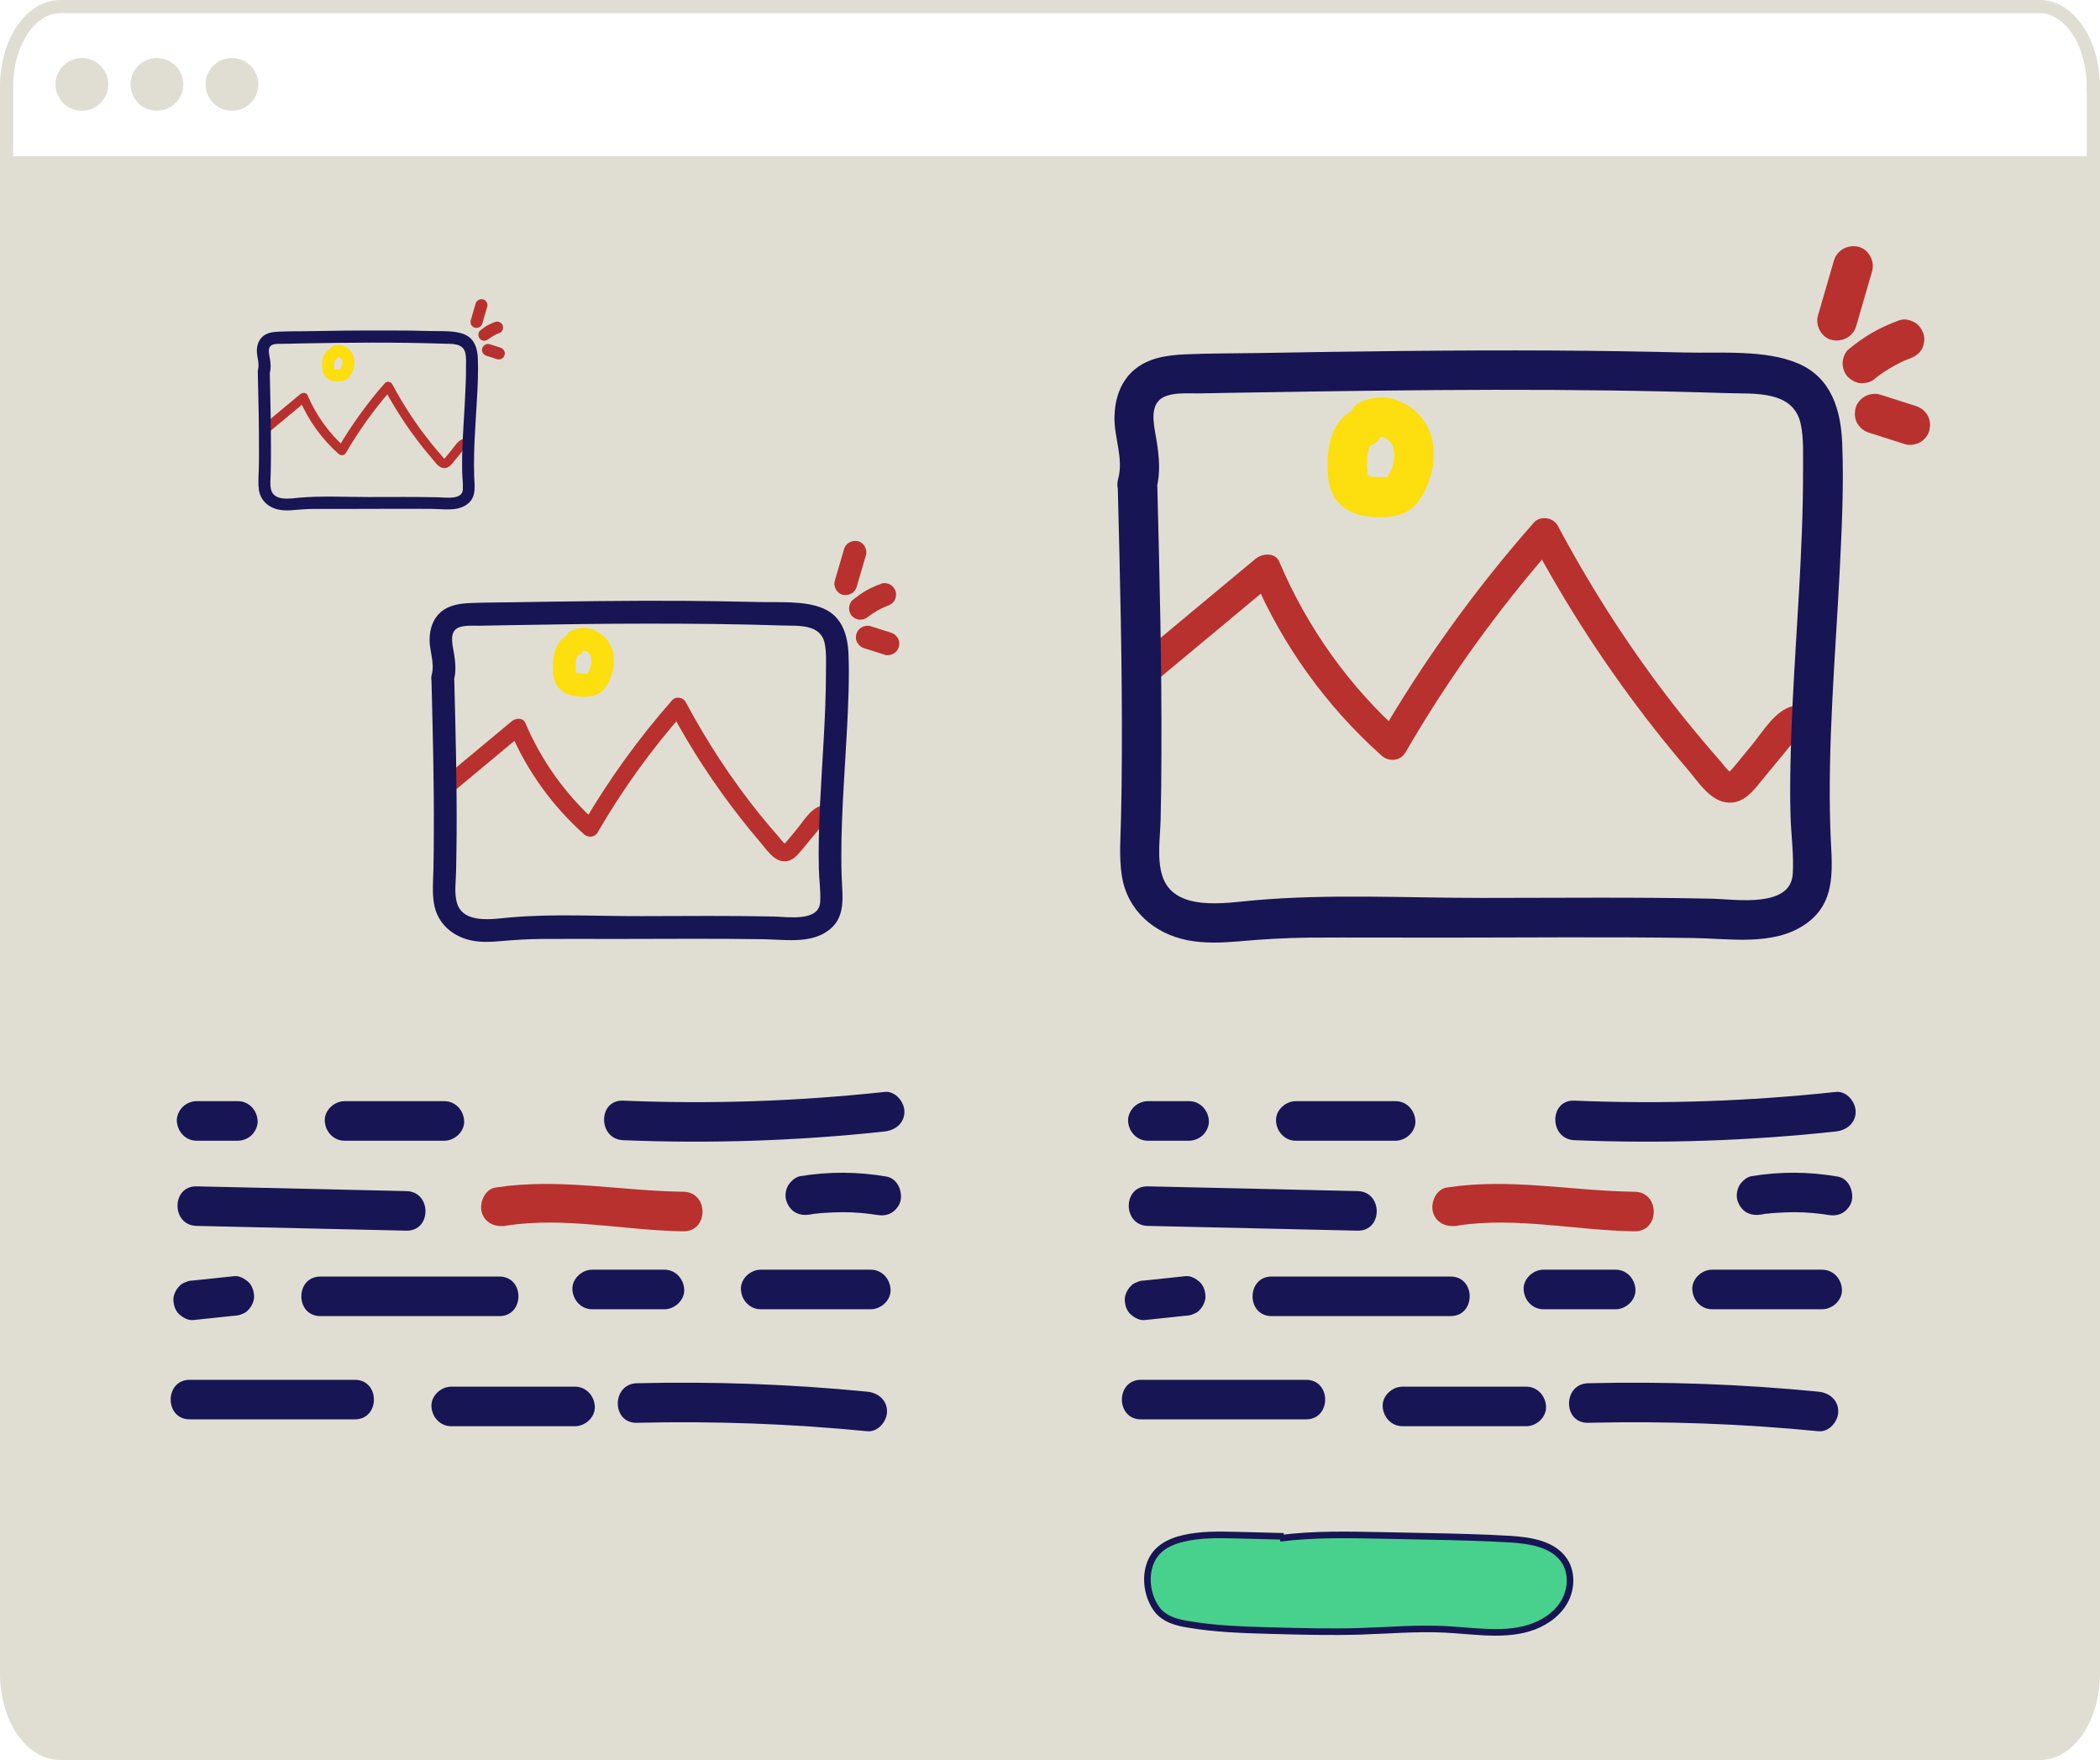 <?xml version="1.0" encoding="UTF-8"?>
<svg id="Calque_1" data-name="Calque 1" xmlns="http://www.w3.org/2000/svg" xmlns:xlink="http://www.w3.org/1999/xlink" viewBox="0 0 159.26 133.46">
  <defs>
    <clipPath id="clippath">
      <rect x="86.25" y="27.94" width="51.62" height="42.15" rx="5.39" ry="5.39" style="fill: none; stroke-width: 0px;"/>
    </clipPath>
    <clipPath id="clippath-1">
      <rect x="20.05" y="25.5" width="15.68" height="12.8" rx="5.39" ry="5.39" style="fill: none; stroke-width: 0px;"/>
    </clipPath>
    <clipPath id="clippath-2">
      <rect x="33.62" y="46.35" width="29.73" height="24.27" rx="5.39" ry="5.39" style="fill: none; stroke-width: 0px;"/>
    </clipPath>
    <filter id="drop-shadow-1" filterUnits="userSpaceOnUse">
      <feOffset dx="2" dy="2"/>
      <feGaussianBlur result="blur" stdDeviation="0"/>
      <feFlood flood-color="#000" flood-opacity="1"/>
      <feComposite in2="blur" operator="in"/>
      <feComposite in="SourceGraphic"/>
    </filter>
  </defs>
  <g id="Navigateur">
    <g>
      <path d="M158.76,12.35v114.55c0,3.35-1.82,6.06-4.07,6.06H4.57c-2.25,0-4.07-2.71-4.07-6.06V12.35h158.26Z" style="fill: #e0ded3; stroke: #e0ded3; stroke-miterlimit: 10;"/>
      <path d="M158.76,6.56v5.79H.5v-5.79C.5,3.21,2.32.5,4.57.5h150.11c2.25,0,4.07,2.71,4.07,6.06Z" style="fill: none; stroke: #e0ded3; stroke-miterlimit: 10;"/>
      <circle cx="6.21" cy="6.4" r="2" style="fill: #e0ded3; stroke-width: 0px;"/>
      <circle cx="11.9" cy="6.4" r="2" style="fill: #e0ded3; stroke-width: 0px;"/>
      <circle cx="17.59" cy="6.4" r="2" style="fill: #e0ded3; stroke-width: 0px;"/>
    </g>
  </g>
  <g>
    <rect x="86.25" y="27.94" width="51.62" height="42.15" rx="5.39" ry="5.39" style="fill: none; stroke: #181554; stroke-miterlimit: 10;"/>
    <g>
      <path d="M102.62,31.13c-1.48.68-1.93,2.44-1.94,3.93,0,.85.03,1.79.46,2.55s1.23,1.27,2.08,1.46c.71.16,1.47.19,2.19.11.67-.07,1.24-.27,1.75-.72.34-.29.6-.68.81-1.07.84-1.6,1.13-3.64.16-5.26-.51-.85-1.3-1.45-2.22-1.79s-1.92-.23-2.81.18c-.71.33-.95,1.41-.54,2.05.47.73,1.29.89,2.05.54-.43.2-.09.05.04,0,.06-.02.25-.04-.01,0s-.07,0,0,.01.13,0,.19,0c.14,0,.12.09-.17-.03.11.05.26.06.38.1.13.04.1.11-.14-.06.04.03.1.05.14.07.09.05.18.11.27.17.2.12-.1-.07-.11-.09.03.04.08.07.12.11.05.05.1.09.14.14.16.18-.01,0-.06-.09.06.1.13.2.19.3.15.28-.09-.29.03.06.05.14.08.28.11.42.05.22-.07-.06-.01-.11-.02.02.02.26.02.29,0,.13,0,.26-.01.39,0,.12-.07.21.02-.11-.02.06-.02.13-.03.19-.03.13-.06.26-.09.38-.01.05-.11.46-.16.47,0,0,.14-.29.03-.09-.04.07-.07.15-.11.22-.06.11-.12.22-.19.32-.16.24-.01-.06.04-.05,0,0-.13.14-.13.13,0-.03.31-.2.09-.07-.24.14.31-.11,0-.01-.21.07.05-.09.11,0,0,0-.21.01-.2.01-.12,0-.24,0-.36,0-.24,0-.5-.05-.74-.03.35-.02.27.04.11.01-.05,0-.11-.02-.16-.03-.11-.02-.23-.09-.34-.1.03,0,.33.18.15.06-.04-.03-.09-.05-.13-.08-.14-.08.02-.1.13.1-.03-.02-.05-.05-.08-.08-.08-.08-.04-.03.11.16,0-.02-.09-.13-.08-.13.03,0,.1.35.03.08-.02-.07-.03-.13-.05-.2-.07-.25.02.05.01.1.03-.11-.02-.31-.03-.42s-.01-.23-.01-.35c0-.27,0-.53.03-.8,0-.05.01-.11.02-.16-.03.46-.03.21,0,.09s.05-.25.09-.37c.01-.05.03-.09.05-.14.08-.26-.17.32-.04.09.02-.04.04-.08.07-.13.08-.13.22-.2-.07.07.05-.05.32-.3.1-.13s-.02.02.02,0c.06-.04.13-.07.2-.1.71-.33.95-1.42.54-2.05-.48-.74-1.29-.89-2.05-.54h0Z" style="fill: #fdde0e; stroke-width: 0px;"/>
      <g style="clip-path: url(#clippath);">
        <path d="M87.71,51.6c3.05-2.54,6.1-5.07,9.14-7.61l-1.8-.23c2.2,5.17,5.54,9.8,9.73,13.54.54.48,1.41.43,1.8-.23,3.27-5.64,7.08-10.93,11.39-15.82l-1.8-.23c2.66,4.99,5.76,9.74,9.25,14.19.84,1.07,1.7,2.12,2.59,3.16.76.89,1.62,2.28,2.88,2.47,1.34.21,2.13-.95,2.88-1.86.48-.58.95-1.15,1.43-1.73.27-.33.53-.66.81-.98.1-.12.2-.23.31-.34.34-.14.33-.24-.04-.31.27,1.44,2.48.83,2.2-.61-.21-1.13-1.45-1.75-2.53-1.47-1.36.36-2.25,1.94-3.09,2.95-.48.57-.94,1.17-1.43,1.73-.11.13-.22.26-.34.37.23.06.28.04.13-.06-.27-.16-.5-.53-.71-.77-.94-1.06-1.85-2.15-2.74-3.25-3.67-4.56-6.88-9.49-9.64-14.66-.33-.62-1.32-.77-1.8-.23-4.43,5.03-8.37,10.49-11.74,16.29l1.8-.23c-4.07-3.62-7.24-8.07-9.37-13.08-.31-.74-1.3-.64-1.8-.23-3.05,2.54-6.1,5.07-9.14,7.61-1.13.94.49,2.55,1.62,1.62h0Z" style="fill: #b8312e; stroke-width: 0px;"/>
      </g>
    </g>
    <path d="M87.69,37.1c.34-1.25.22-2.44.02-3.71-.13-.85-.52-2.24.14-2.98s2.25-.56,3.16-.58c1.57-.03,3.14-.06,4.71-.08,5.87-.1,11.75-.18,17.62-.19s11.75.06,17.62.25c2.07.07,5.04-.24,5.6,2.33.25,1.15.17,2.38.18,3.55,0,1.55-.03,3.1-.09,4.65-.21,5.8-.74,11.58-.86,17.38-.03,1.39-.04,2.77,0,4.16s.26,2.94.17,4.38c-.15,2.62-4.35,1.93-6.05,1.89-5.82-.13-11.65-.06-17.47-.06s-11.6-.32-17.32.18c-2.16.19-6.12.92-6.98-1.88-.41-1.32-.15-2.92-.12-4.27.04-1.66.06-3.33.06-4.99.03-6.74-.14-13.48-.31-20.22-.05-1.93-3.05-1.93-3,0,.17,6.74.34,13.48.31,20.22,0,1.58-.03,3.16-.06,4.74s-.17,3.05.06,4.55c.41,2.61,2.44,4.38,4.99,4.88,1.3.25,2.6.19,3.91.08,1.76-.16,3.52-.26,5.29-.28,3.25-.02,6.5,0,9.76,0,6.47,0,12.95-.07,19.42.03,2.73.04,6.01.61,8.41-1.01,2.59-1.74,2.03-4.55,1.95-7.26-.21-6.53.38-13.05.71-19.57.16-3.21.32-6.46.19-9.68-.1-2.52-.82-4.96-3.32-6.04s-5.9-.77-8.65-.84c-3.31-.08-6.62-.13-9.92-.15-7.45-.04-14.89.06-22.34.19-1.86.03-3.73.02-5.59.1-1.38.06-2.81.26-3.89,1.19-1.03.88-1.44,2.18-1.48,3.5-.05,1.59.71,3.18.28,4.75-.51,1.87,2.39,2.66,2.89.8h0Z" style="fill: #181554; stroke-width: 0px;"/>
    <path d="M140.77,24.73c.4-1.39.81-2.78,1.21-4.17.22-.75-.27-1.67-1.05-1.85s-1.61.24-1.85,1.05l-1.21,4.17c-.22.75.27,1.67,1.05,1.85s1.61-.24,1.85-1.05h0Z" style="fill: #b8312e; stroke-width: 0px;"/>
    <path d="M142.3,28.63c.09-.07.17-.14.26-.21l-.3.23c.74-.57,1.55-1.04,2.41-1.41l-.36.15c.17-.07.35-.14.52-.2.37-.14.69-.34.9-.69.19-.32.27-.8.15-1.16s-.34-.71-.69-.9-.78-.29-1.16-.15c-.7.26-1.39.56-2.03.93s-1.25.81-1.82,1.28c-.28.23-.44.71-.44,1.06,0,.37.16.81.44,1.06s.66.46,1.06.44l.4-.05c.25-.07.47-.2.66-.39h0Z" style="fill: #b8312e; stroke-width: 0px;"/>
    <path d="M141.77,32.82l2.7.86c.36.12.83.04,1.16-.15s.61-.54.69-.9c.09-.38.07-.81-.15-1.16s-.51-.57-.9-.69l-2.7-.86c-.36-.12-.83-.04-1.16.15s-.61.54-.69.9c-.09.38-.07.81.15,1.16s.51.57.9.69h0Z" style="fill: #b8312e; stroke-width: 0px;"/>
  </g>
  <g>
    <g>
      <path d="M25.02,26.47c-.45.21-.59.74-.59,1.19,0,.26,0,.54.14.77s.37.39.63.44c.21.05.45.06.67.03.2-.02.38-.08.53-.22.1-.09.18-.21.25-.32.25-.48.34-1.11.05-1.6-.15-.26-.39-.44-.67-.54s-.58-.07-.85.06c-.22.1-.29.43-.16.62.14.22.39.27.62.16-.13.06-.03.01.01,0,.02,0,.08-.01,0,0s-.02,0,0,0,.04,0,.06,0c.04,0,.04.03-.05,0,.03.01.08.02.11.03.04.01.03.03-.04-.02.01,0,.03.02.04.02.03.02.06.03.08.05.06.04-.03-.02-.03-.03,0,.01.03.02.04.03.01.01.03.03.04.04.05.05,0,0-.02-.03.02.03.04.06.06.09.04.08-.03-.09,0,.02.01.04.02.08.03.13.01.07-.02-.02,0-.03,0,0,0,.08,0,.09,0,.04,0,.08,0,.12,0,.04-.02.06,0-.03,0,.02,0,.04-.01.06,0,.04-.02.08-.03.12,0,.01-.03.14-.05.14,0,0,.04-.09.01-.03-.01.02-.02.04-.03.07-.02.03-.04.07-.06.1-.05.07,0-.02.01-.01,0,0-.04.04-.04.04,0,0,.09-.06.03-.02-.07.04.09-.03,0,0-.06.02.02-.03.03,0,0,0-.06,0-.06,0-.04,0-.07,0-.11,0-.07,0-.15-.01-.22,0,.11,0,.08.01.03,0-.02,0-.03,0-.05,0-.03,0-.07-.03-.1-.03,0,0,.1.05.05.02-.01,0-.03-.02-.04-.02-.04-.02,0-.03.04.03,0,0-.02-.02-.02-.02-.02-.03-.01,0,.03.05,0,0-.03-.04-.03-.04,0,0,.03.11.01.02,0-.02,0-.04-.01-.06-.02-.08,0,.02,0,.03,0-.03,0-.09,0-.13s0-.07,0-.11c0-.08,0-.16,0-.24,0-.02,0-.03,0-.05,0,.14,0,.06,0,.03s.02-.08.03-.11c0-.01,0-.03.01-.04.02-.08-.05.1-.01.03,0-.01.01-.03.02-.04.02-.04.07-.06-.02.02.02-.02.1-.09.03-.04s0,0,0,0c.02-.01.04-.02.06-.03.22-.1.29-.43.16-.62-.14-.22-.39-.27-.62-.16h0Z" style="fill: #fdde0e; stroke-width: 0px;"/>
      <g style="clip-path: url(#clippath-1);">
        <path d="M20.49,32.69c.93-.77,1.85-1.54,2.78-2.31l-.55-.07c.67,1.57,1.68,2.98,2.96,4.11.17.15.43.13.55-.07.99-1.71,2.15-3.32,3.46-4.81l-.55-.07c.81,1.52,1.75,2.96,2.81,4.31.26.33.52.65.79.96.23.27.49.69.87.75.41.06.65-.29.87-.57.14-.17.29-.35.43-.52.08-.1.16-.2.25-.3.03-.04.06-.07.09-.1.1-.04.1-.07-.01-.09.08.44.75.25.67-.18-.06-.34-.44-.53-.77-.45-.41.11-.68.59-.94.9-.14.17-.28.35-.43.52-.03.04-.07.08-.1.11.07.02.08.01.04-.02-.08-.05-.15-.16-.21-.23-.28-.32-.56-.65-.83-.99-1.12-1.39-2.09-2.88-2.93-4.45-.1-.19-.4-.23-.55-.07-1.35,1.53-2.54,3.19-3.57,4.95l.55-.07c-1.24-1.1-2.2-2.45-2.85-3.97-.1-.22-.39-.2-.55-.07-.93.77-1.85,1.54-2.78,2.31-.34.29.15.78.49.49h0Z" style="fill: #b8312e; stroke-width: 0px;"/>
      </g>
    </g>
    <path d="M20.46,28.28c.1-.38.07-.74,0-1.13-.04-.26-.16-.68.04-.9s.68-.17.96-.18c.48,0,.95-.02,1.43-.03,1.78-.03,3.57-.06,5.35-.06s3.57.02,5.35.08c.63.02,1.53-.07,1.7.71.08.35.05.72.05,1.08,0,.47,0,.94-.03,1.41-.06,1.76-.22,3.52-.26,5.28,0,.42-.01.84,0,1.26s.08.89.05,1.33c-.05.8-1.32.59-1.84.58-1.77-.04-3.54-.02-5.31-.02s-3.52-.1-5.26.05c-.66.06-1.86.28-2.12-.57-.12-.4-.04-.89-.04-1.3.01-.51.02-1.01.02-1.52,0-2.05-.04-4.09-.09-6.14-.01-.59-.93-.59-.91,0,.05,2.05.1,4.09.09,6.14,0,.48,0,.96-.02,1.44s-.05.93.02,1.38c.12.79.74,1.33,1.52,1.48.39.08.79.06,1.19.02.54-.05,1.07-.08,1.61-.08.99,0,1.98,0,2.96,0,1.97,0,3.93-.02,5.9,0,.83.01,1.82.19,2.55-.31.79-.53.62-1.38.59-2.2-.06-1.98.11-3.97.22-5.95.05-.98.1-1.96.06-2.94-.03-.77-.25-1.51-1.01-1.83s-1.79-.23-2.63-.26c-1-.03-2.01-.04-3.01-.04-2.26-.01-4.52.02-6.78.06-.57,0-1.13,0-1.7.03-.42.02-.85.08-1.18.36-.31.27-.44.66-.45,1.06-.01.48.21.97.09,1.44-.15.57.72.81.88.24h0Z" style="fill: #181554; stroke-width: 0px;"/>
    <path d="M36.58,24.53l.37-1.27c.07-.23-.08-.51-.32-.56s-.49.07-.56.32l-.37,1.27c-.07.23.08.51.32.56s.49-.07.56-.32h0Z" style="fill: #b8312e; stroke-width: 0px;"/>
    <path d="M37.05,25.71s.05-.04.08-.06l-.09.07c.23-.17.47-.32.73-.43l-.11.05c.05-.02.11-.04.16-.06.11-.04.21-.1.27-.21.06-.1.08-.24.05-.35s-.1-.22-.21-.27-.24-.09-.35-.05c-.21.08-.42.17-.62.28s-.38.25-.55.39c-.09.07-.13.22-.13.32,0,.11.05.25.13.32s.2.14.32.13l.12-.02c.08-.02.14-.06.2-.12h0Z" style="fill: #b8312e; stroke-width: 0px;"/>
    <path d="M36.89,26.98l.82.26c.11.04.25.01.35-.05s.18-.16.21-.27c.03-.12.02-.25-.05-.35s-.16-.17-.27-.21l-.82-.26c-.11-.04-.25-.01-.35.05s-.18.16-.21.27c-.03.12-.02.25.05.35s.16.17.27.21h0Z" style="fill: #b8312e; stroke-width: 0px;"/>
  </g>
  <g>
    <g>
      <path d="M43.05,48.18c-.85.39-1.11,1.41-1.12,2.26,0,.49.01,1.03.26,1.47s.71.73,1.2.84c.41.09.85.11,1.26.07.39-.04.71-.16,1.01-.41.19-.17.35-.39.46-.62.48-.92.65-2.1.09-3.03-.29-.49-.75-.84-1.28-1.03s-1.11-.13-1.62.1c-.41.19-.55.81-.31,1.18.27.42.74.52,1.18.31-.25.12-.05.03.03,0,.04-.01.14-.02,0,0s-.04,0,0,0,.07,0,.11,0c.08,0,.07.05-.1-.01.06.03.15.04.22.06.08.02.06.07-.08-.04.02.02.06.03.08.04.05.03.1.06.16.1.11.07-.06-.04-.07-.05.02.02.05.04.07.06.03.03.05.05.08.08.09.1,0,0-.03-.05.03.06.08.11.11.17.08.16-.05-.17.02.04.03.08.04.16.06.24.03.13-.04-.04,0-.06-.01.01,0,.15,0,.17,0,.08,0,.15,0,.22,0,.07-.04.12.01-.06-.01.03-.01.08-.02.11-.01.07-.03.15-.05.22,0,.03-.07.26-.09.27,0,0,.08-.17.02-.05-.02.04-.04.09-.06.13-.03.06-.07.13-.11.18-.09.14,0-.03.02-.03,0,0-.08.08-.07.07,0-.01.18-.12.05-.04-.14.08.18-.06,0,0-.12.04.03-.05.06,0,0,0-.12,0-.11,0-.07,0-.14,0-.21,0-.14,0-.29-.03-.43-.02.2-.01.16.02.07,0-.03,0-.06-.01-.09-.02-.06-.01-.13-.05-.2-.06.02,0,.19.1.09.03-.02-.02-.05-.03-.07-.04-.08-.04.01-.06.07.06-.02-.01-.03-.03-.05-.04-.05-.05-.02-.02.07.09,0,0-.05-.08-.05-.08.02,0,.06.2.02.05,0-.04-.02-.08-.03-.11-.04-.15.01.03,0,.05.02-.06-.01-.18-.02-.24s0-.13,0-.2c0-.15,0-.31.02-.46,0-.03,0-.06,0-.09-.01.26-.02.12,0,.05s.03-.14.05-.21c0-.03.02-.05.03-.08.05-.15-.1.18-.02.05.01-.02.03-.05.04-.07.04-.07.13-.12-.04.04.03-.03.18-.17.06-.07s-.01.01.01,0c.04-.02.07-.04.11-.06.41-.19.55-.82.31-1.18-.27-.42-.74-.51-1.18-.31h0Z" style="fill: #fdde0e; stroke-width: 0px;"/>
      <g style="clip-path: url(#clippath-2);">
        <path d="M34.46,59.97c1.75-1.46,3.51-2.92,5.26-4.38l-1.03-.13c1.27,2.98,3.19,5.65,5.6,7.8.31.28.81.25,1.03-.13,1.88-3.25,4.08-6.3,6.56-9.11l-1.03-.13c1.53,2.88,3.32,5.61,5.33,8.17.48.62.98,1.22,1.49,1.82.44.51.94,1.31,1.66,1.42.77.12,1.22-.55,1.66-1.07.27-.33.55-.66.82-.99.16-.19.31-.38.47-.56.06-.07.11-.13.18-.2.2-.08.19-.14-.02-.18.16.83,1.43.48,1.27-.35-.12-.65-.84-1.01-1.45-.84-.78.21-1.3,1.12-1.78,1.7-.27.33-.54.67-.82.99-.06.08-.13.15-.2.21.13.03.16.02.08-.03-.16-.09-.29-.31-.41-.44-.54-.61-1.07-1.24-1.58-1.87-2.11-2.63-3.96-5.47-5.55-8.44-.19-.36-.76-.45-1.03-.13-2.55,2.9-4.82,6.04-6.76,9.38l1.03-.13c-2.34-2.09-4.17-4.65-5.4-7.53-.18-.43-.75-.37-1.03-.13-1.75,1.46-3.51,2.92-5.26,4.38-.65.54.28,1.47.93.93h0Z" style="fill: #b8312e; stroke-width: 0px;"/>
      </g>
    </g>
    <path d="M34.41,51.62c.2-.72.13-1.41.01-2.13-.08-.49-.3-1.29.08-1.71s1.3-.32,1.82-.33c.9-.02,1.81-.03,2.71-.05,3.38-.06,6.76-.11,10.15-.11,3.38,0,6.76.03,10.14.14,1.19.04,2.9-.14,3.22,1.34.14.66.1,1.37.1,2.04,0,.89-.02,1.79-.05,2.68-.12,3.34-.42,6.67-.49,10.01-.02.8-.02,1.6,0,2.39s.15,1.69.1,2.52c-.09,1.51-2.5,1.11-3.49,1.09-3.35-.07-6.71-.04-10.06-.03s-6.68-.19-9.97.1c-1.25.11-3.52.53-4.02-1.08-.23-.76-.08-1.68-.07-2.46.02-.96.03-1.92.04-2.87.02-3.88-.08-7.76-.18-11.64-.03-1.11-1.76-1.11-1.73,0,.1,3.88.2,7.76.18,11.64,0,.91-.01,1.82-.03,2.73s-.1,1.76.04,2.62c.24,1.5,1.41,2.52,2.87,2.81.75.15,1.5.11,2.25.04,1.02-.09,2.02-.15,3.04-.16,1.87-.01,3.74,0,5.62,0,3.73,0,7.46-.04,11.18.02,1.57.02,3.46.35,4.84-.58,1.49-1,1.17-2.62,1.12-4.18-.12-3.76.22-7.52.41-11.27.09-1.85.18-3.72.11-5.57-.06-1.45-.47-2.86-1.91-3.48s-3.4-.44-4.98-.49c-1.9-.05-3.81-.07-5.71-.09-4.29-.02-8.57.04-12.86.11-1.07.02-2.15.01-3.22.06-.79.03-1.62.15-2.24.68-.59.51-.83,1.26-.85,2.02-.03.91.41,1.83.16,2.74-.29,1.07,1.37,1.53,1.67.46h0Z" style="fill: #181554; stroke-width: 0px;"/>
    <path d="M64.97,44.5c.23-.8.47-1.6.7-2.4.13-.43-.15-.96-.6-1.06s-.93.14-1.06.6c-.23.8-.47,1.6-.7,2.4-.13.43.15.96.6,1.06s.93-.14,1.06-.6h0Z" style="fill: #b8312e; stroke-width: 0px;"/>
    <path d="M65.86,46.75s.1-.08.15-.12l-.17.14c.43-.33.89-.6,1.39-.81l-.21.09c.1-.04.2-.08.3-.12.22-.08.4-.19.52-.4.11-.19.15-.46.09-.67s-.2-.41-.4-.52-.45-.17-.67-.09c-.4.15-.8.32-1.17.53s-.72.47-1.05.74c-.16.13-.25.41-.25.61,0,.21.09.46.25.61s.38.26.61.25l.23-.03c.15-.04.27-.12.38-.22h0Z" style="fill: #b8312e; stroke-width: 0px;"/>
    <path d="M65.55,49.16l1.55.49c.21.07.48.02.67-.09s.35-.31.4-.52c.05-.22.04-.47-.09-.67s-.29-.33-.52-.4l-1.55-.49c-.21-.07-.48-.02-.67.09s-.35.31-.4.52c-.05.22-.04.47.09.67s.29.33.52.4h0Z" style="fill: #b8312e; stroke-width: 0px;"/>
  </g>
  <g>
    <g>
      <path d="M14.91,86.5h3.13c.38,0,.79-.17,1.06-.44s.46-.69.44-1.06c-.04-.81-.66-1.5-1.5-1.5h-3.13c-.38,0-.79.17-1.06.44s-.46.69-.44,1.06c.04.81.66,1.5,1.5,1.5h0Z" style="fill: #181554; stroke-width: 0px;"/>
      <path d="M26.13,86.5h7.57c.78,0,1.54-.69,1.5-1.5s-.66-1.5-1.5-1.5h-7.57c-.78,0-1.54.69-1.5,1.5s.66,1.5,1.5,1.5h0Z" style="fill: #181554; stroke-width: 0px;"/>
      <path d="M47.26,86.46c6.62.27,13.25.05,19.83-.66.81-.09,1.5-.63,1.5-1.5,0-.74-.69-1.59-1.5-1.5-6.59.71-13.21.94-19.83.66-1.93-.08-1.93,2.92,0,3h0Z" style="fill: #181554; stroke-width: 0px;"/>
      <path d="M14.91,92.96c5.3.12,10.61.24,15.91.36,1.93.04,1.93-2.96,0-3-5.3-.12-10.61-.24-15.91-.36-1.93-.04-1.93,2.96,0,3h0Z" style="fill: #181554; stroke-width: 0px;"/>
      <path d="M61.47,92.09c.11-.02.22-.05.33-.05-.41,0,0,0,.1-.01.22-.03.44-.05.67-.06.46-.03.93-.05,1.39-.05s.89.02,1.34.06c.22.02.44.04.66.07.32.04-.3-.05.1.01.13.02.26.04.38.06.41.07.79.06,1.16-.15.31-.18.61-.54.69-.9.17-.73-.22-1.7-1.05-1.85-2.2-.38-4.36-.39-6.56-.03-.35.06-.73.4-.9.69-.19.32-.27.8-.15,1.16s.34.71.69.9c.38.2.74.22,1.16.15h0Z" style="fill: #181554; stroke-width: 0px;"/>
      <path d="M14.65,100.1l3.12-.33c.21,0,.4-.04.58-.13.19-.06.35-.16.48-.31.26-.26.46-.69.44-1.06s-.14-.79-.44-1.06c-.28-.25-.67-.48-1.06-.44l-3.12.33c-.21,0-.4.04-.58.13-.19.06-.35.16-.48.31-.26.26-.46.69-.44,1.06s.14.79.44,1.06c.28.25.67.48,1.06.44h0Z" style="fill: #181554; stroke-width: 0px;"/>
      <path d="M24.3,99.8h13.57c1.93,0,1.93-3,0-3h-13.57c-1.93,0-1.93,3,0,3h0Z" style="fill: #181554; stroke-width: 0px;"/>
      <path d="M44.91,99.28h5.48c.78,0,1.54-.69,1.5-1.5s-.66-1.5-1.5-1.5h-5.48c-.78,0-1.54.69-1.5,1.5s.66,1.5,1.5,1.5h0Z" style="fill: #181554; stroke-width: 0px;"/>
      <path d="M57.69,99.28h8.35c.78,0,1.54-.69,1.5-1.5s-.66-1.5-1.5-1.5h-8.35c-.78,0-1.54.69-1.5,1.5s.66,1.5,1.5,1.5h0Z" style="fill: #181554; stroke-width: 0px;"/>
      <path d="M14.39,107.63h12.52c1.93,0,1.93-3,0-3h-12.52c-1.93,0-1.93,3,0,3h0Z" style="fill: #181554; stroke-width: 0px;"/>
      <path d="M34.22,108.15h9.39c.78,0,1.54-.69,1.5-1.5s-.66-1.5-1.5-1.5h-9.39c-.78,0-1.54.69-1.5,1.5s.66,1.5,1.5,1.5h0Z" style="fill: #181554; stroke-width: 0px;"/>
      <path d="M48.3,107.89c5.83-.14,11.66.07,17.47.64.81.08,1.5-.75,1.5-1.5,0-.88-.69-1.42-1.5-1.5-5.8-.57-11.64-.78-17.47-.64-1.93.05-1.93,3.05,0,3h0Z" style="fill: #181554; stroke-width: 0px;"/>
    </g>
    <path d="M38.38,92.94c4.46-.69,8.99.37,13.45.43,1.93.02,1.93-2.98,0-3-4.78-.06-9.48-1.06-14.25-.32-.8.12-1.24,1.13-1.05,1.85.23.86,1.04,1.17,1.85,1.05h0Z" style="fill: #b8312e; stroke-width: 0px;"/>
  </g>
  <g>
    <g>
      <g>
        <path d="M87.05,86.5h3.13c.38,0,.79-.17,1.06-.44s.46-.69.44-1.06c-.04-.81-.66-1.5-1.5-1.5h-3.13c-.38,0-.79.17-1.06.44s-.46.69-.44,1.06c.04.81.66,1.5,1.5,1.5h0Z" style="fill: #181554; stroke-width: 0px;"/>
        <path d="M98.27,86.5h7.57c.78,0,1.54-.69,1.5-1.5s-.66-1.5-1.5-1.5h-7.57c-.78,0-1.54.69-1.5,1.5s.66,1.5,1.5,1.5h0Z" style="fill: #181554; stroke-width: 0px;"/>
        <path d="M119.4,86.46c6.62.27,13.25.05,19.83-.66.81-.09,1.5-.63,1.5-1.5,0-.74-.69-1.59-1.5-1.5-6.59.71-13.21.94-19.83.66-1.93-.08-1.93,2.92,0,3h0Z" style="fill: #181554; stroke-width: 0px;"/>
        <path d="M87.05,92.96c5.3.12,10.61.24,15.91.36,1.93.04,1.93-2.96,0-3-5.3-.12-10.61-.24-15.91-.36-1.93-.04-1.93,2.96,0,3h0Z" style="fill: #181554; stroke-width: 0px;"/>
        <path d="M133.61,92.09c.11-.02.22-.05.33-.05-.41,0,0,0,.1-.01.22-.03.44-.05.67-.06.46-.03.93-.05,1.39-.05s.89.02,1.34.06c.22.02.44.04.66.07.32.04-.3-.05.1.01.13.02.26.04.38.06.41.07.79.06,1.16-.15.31-.18.61-.54.69-.9.17-.73-.22-1.7-1.05-1.85-2.2-.38-4.36-.39-6.56-.03-.35.06-.73.4-.9.69-.19.32-.27.8-.15,1.16s.34.71.69.9c.38.2.74.22,1.16.15h0Z" style="fill: #181554; stroke-width: 0px;"/>
        <path d="M86.8,100.1l3.12-.33c.21,0,.4-.04.58-.13.19-.06.35-.16.48-.31.26-.26.46-.69.44-1.06s-.14-.79-.44-1.06c-.28-.25-.67-.48-1.06-.44l-3.12.33c-.21,0-.4.04-.58.13-.19.06-.35.16-.48.31-.26.26-.46.69-.44,1.06s.14.79.44,1.06c.28.25.67.48,1.06.44h0Z" style="fill: #181554; stroke-width: 0px;"/>
        <path d="M96.44,99.8h13.57c1.93,0,1.93-3,0-3h-13.57c-1.93,0-1.93,3,0,3h0Z" style="fill: #181554; stroke-width: 0px;"/>
        <path d="M117.05,99.28h5.48c.78,0,1.54-.69,1.5-1.5s-.66-1.5-1.5-1.5h-5.48c-.78,0-1.54.69-1.5,1.5s.66,1.5,1.5,1.5h0Z" style="fill: #181554; stroke-width: 0px;"/>
        <path d="M129.84,99.28h8.35c.78,0,1.54-.69,1.5-1.5s-.66-1.5-1.5-1.5h-8.35c-.78,0-1.54.69-1.5,1.5s.66,1.5,1.5,1.5h0Z" style="fill: #181554; stroke-width: 0px;"/>
        <path d="M86.53,107.63c4.17,0,8.35,0,12.52,0,1.93,0,1.93-3,0-3-4.17,0-8.35,0-12.52,0-1.93,0-1.93,3,0,3h0Z" style="fill: #181554; stroke-width: 0px;"/>
        <path d="M106.36,108.15h9.39c.78,0,1.54-.69,1.5-1.5s-.66-1.5-1.5-1.5h-9.39c-.78,0-1.54.69-1.5,1.5s.66,1.5,1.5,1.5h0Z" style="fill: #181554; stroke-width: 0px;"/>
        <path d="M120.44,107.89c5.83-.14,11.66.07,17.47.64.81.08,1.5-.75,1.5-1.5,0-.88-.69-1.42-1.5-1.5-5.8-.57-11.64-.78-17.47-.64-1.93.05-1.93,3.05,0,3h0Z" style="fill: #181554; stroke-width: 0px;"/>
      </g>
      <path d="M110.52,92.94c4.46-.69,8.99.37,13.45.43,1.93.02,1.93-2.98,0-3-4.78-.06-9.48-1.06-14.25-.32-.8.12-1.24,1.13-1.05,1.85.23.86,1.04,1.17,1.85,1.05h0Z" style="fill: #b8312e; stroke-width: 0px;"/>
    </g>
    <path d="M95.35,114.5l-3.52-.09c-1.37-.03-2.77-.07-4.1.25-.72.17-1.43.46-1.94.99-.81.85-.94,2.19-.59,3.31.17.53.44,1.05.86,1.42.56.49,1.31.67,2.04.79,2.08.36,4.2.42,6.31.48,2.27.06,4.54.12,6.81.05,2.11-.07,4.22-.25,6.32-.15,1.01.05,2.02.16,3.04.21,1.12.05,2.26.03,3.33-.29s2.08-.96,2.67-1.91.68-2.24.08-3.18c-.84-1.31-2.61-1.57-4.16-1.67-2.08-.12-4.17-.17-6.26-.21-1.14-.02-2.29-.05-3.43-.07-2.58-.05-5.18-.11-7.74.22" style="fill: #48d18d; filter: url(#drop-shadow-1); stroke: #181554; stroke-miterlimit: 10; stroke-width: .5px;"/>
  </g>
</svg>